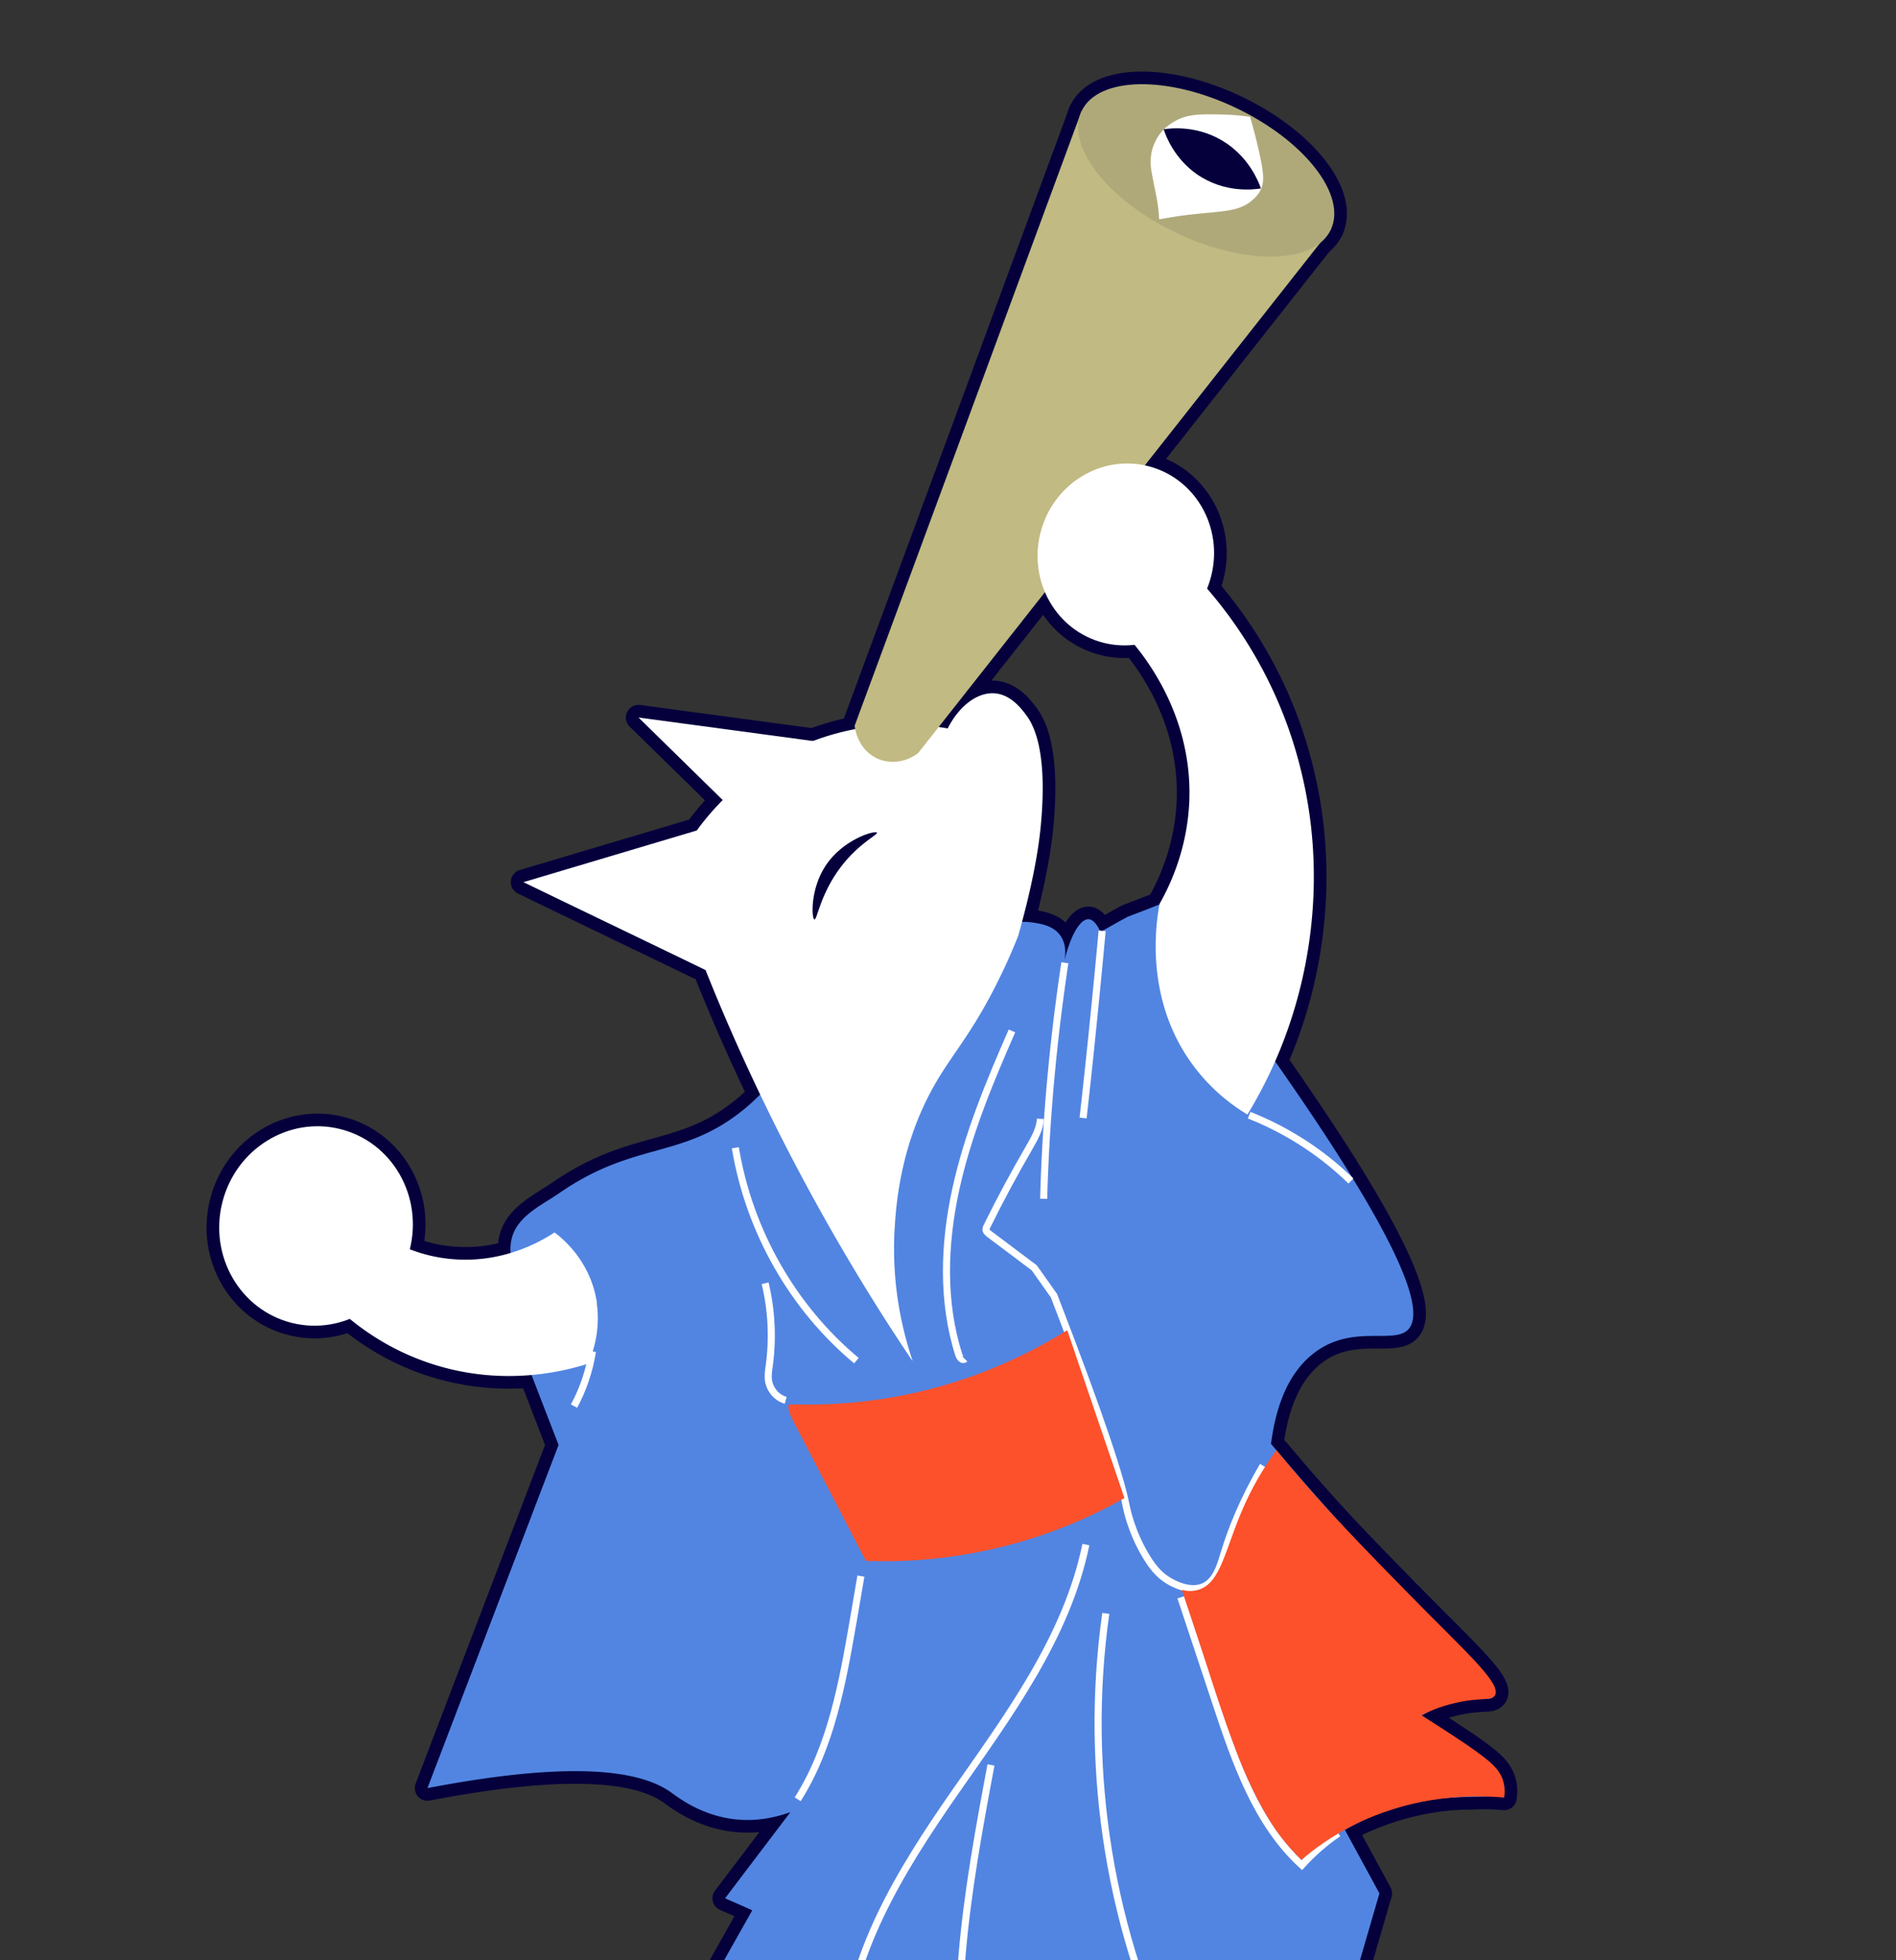 <svg id="_レイヤー_2" xmlns="http://www.w3.org/2000/svg" viewBox="0 0 88.49 91.44"><rect x="0" y="0" width="88.49" height="91.44" fill="#333333" stroke="none"/><defs><clipPath id="clippath"><path fill="none" d="M0 0h88.49v91.44H0z"/></clipPath><style>.cls-2,.cls-3{fill:none}.cls-4{fill:#fc512b}.cls-2{stroke:#05003c;stroke-linecap:round;stroke-linejoin:round;stroke-width:1.18px}.cls-6{fill:#fff}.cls-3{stroke:#fff;stroke-miterlimit:10;stroke-width:.33px}.cls-10{fill:#05003c}</style></defs><g clip-path="url(#clippath)" id="_キャラ"><path class="cls-2" d="M39.68 34.8l-9.88-1.33 4.86 4.76 5.02-3.43zm6.06 8.91c.37-.26 1.35-.86 2.51-.67.38.06.98.16 1.29.68.26.44.17.94.13 1.12.29-1.2.74-1.98 1.14-1.96.09 0 .31.06.55.59.43-.24.85-.48 1.28-.71.5-.19 1-.38 1.5-.58 10.5 13.86 12.63 18.75 11.58 19.84-.68.7-2.59-.26-4.36 1.07-1.37 1.03-1.85 2.8-2.04 4.26 2.31 2.75 4.29 4.87 5.67 6.29 2.44 2.52 5.05 4.99 4.68 5.52-.08.12-.27.07-.71.08-1.08.03-1.97.41-2.62.79 3.43 2.22 3.99 3.1 3.84 3.48-.26.64-2.54-.14-5.65 1.01-.78.29-1.38.61-1.76.84l1.61 2.96-4.13 14.19-9.19 1.42c.11.22.93 1.98.06 3.91-.92 2.05-2.95 2.52-3.15 2.56-.69.3-7.99 3.42-10.76.83-.34-.32-1.37-1.28-1.25-2.46.03-.29.16-.93 1.3-1.94 2.36-2.07 4.37-1.58 5.75-3.42a4.7 4.7 0 00.79-1.73l-3.48-5.05-.92-.09c-2.12-1.25-4.24-2.51-6.36-3.76.69-1.22 1.38-2.45 2.07-3.67-.42-.19-.84-.37-1.27-.56l3.05-4.02c-.56.2-1.46.45-2.53.34-1.62-.16-2.73-1.04-3.04-1.26-1.29-.92-4.18-1.58-11.37-.2 2.04-5.34 4.08-10.67 6.12-16.01l-1.67-4.31 3-.72-3.23-2.86c-.2-.38-.45-1-.3-1.68.23-1.09 1.4-1.6 2.24-2.18 3.45-2.38 5.6-1.59 8.38-3.72.6-.46 1.51-1.27 2.39-2.64l1.34-3.19 7.49-2.37z"/><path class="cls-2" d="M42.59 63.47c-.87-2.58-.91-4.75-.84-6.09.07-1.16.26-4.05 1.97-6.95.82-1.39 1.73-2.35 2.94-4.83.4-.81.68-1.49.86-1.94.57-2.01.92-3.75 1.05-5.09.36-3.71-.4-4.86-.71-5.26-.22-.29-.71-.92-1.45-.97-.81-.05-1.65.6-2.18 1.64-1.11-.2-4.22-.58-7.54 1.15a12.208 12.208 0 00-4.17 3.61l-8.09 2.41c2.83 1.37 5.67 2.73 8.5 4.1.96 2.41 2.1 4.96 3.43 7.6 2.02 4 4.14 7.54 6.21 10.61zm-14.73-2.69c-.29-1.99-1.68-3.07-1.98-3.29-.55.36-2.36 1.47-4.82 1.24-2.84-.26-4.52-2.11-4.9-2.55l-2.24 2.72c.6.88 2.62 3.62 6.42 4.78 3.27 1 6.04.27 7.11-.07.2-.45.59-1.5.4-2.83z"/><path class="cls-2" d="M62.12 10.69c-6.42 8.15-12.85 16.29-19.27 24.44-.6.46-1.4.54-2.03.19-.81-.45-.93-1.38-.93-1.47 3.53-9.55 7.06-19.1 10.58-28.65 3.88 1.83 7.77 3.66 11.65 5.49z"/><ellipse class="cls-2" cx="56.29" cy="7.95" rx="3.23" ry="6.44" transform="rotate(-64.53 56.292 7.946)"/><path class="cls-2" d="M54.67 25.75c1.36 1.23 4.68 4.58 6.05 10.19 1.19 4.82.33 8.88-.21 10.79-.64 2.28-1.56 4.06-2.29 5.26a8.768 8.768 0 01-2.87-2.78c-1.91-2.99-1.38-6.24-1.23-7.05.52-.92 1.26-2.53 1.38-4.64.23-4.24-2.27-7.14-2.84-7.78.67-1.33 1.34-2.67 2-4zm3.66-20.3c-.56-.08-1.03-.11-1.37-.11-.99-.02-1.61-.02-2.22.37-.15.09-.49.31-.74.74-.05.09-.2.35-.27.73 0 .03 0 .05-.01.08-.04.34 0 .61.02.72.08.47.18.92.24 1.23.04.24.1.59.12 1.02.17-.03.47-.08.84-.14 1.94-.28 2.84-.12 3.56-.8.1-.09.22-.21.32-.4.21-.4.17-.83-.11-2.04-.09-.39-.21-.86-.37-1.41z"/><path class="cls-2" d="M58.85 8.79c-.13-.37-.55-1.38-1.6-2.1-1.28-.87-2.61-.71-2.94-.66.12.37.52 1.37 1.54 2.09 1.3.91 2.68.72 3 .67z"/><ellipse class="cls-2" cx="52.54" cy="25.86" rx="4.25" ry="4.11" transform="rotate(-75.87 52.544 25.859)"/><path class="cls-2" d="M40.93 38.84c-.07-.12-1.58.29-2.41 1.56-.72 1.11-.64 2.46-.51 2.49.13.03.26-1.17 1.24-2.46.85-1.11 1.73-1.49 1.68-1.59z"/><ellipse class="cls-2" cx="14.75" cy="57.19" rx="4.66" ry="4.51" transform="rotate(-75.87 14.749 57.189)"/><path class="cls-2" d="M63.05 55.09a14.372 14.372 0 00-4.75-3.07m-6.86-8.6c-.27 2.91-.56 5.82-.89 8.73m-.85-7.24c-.55 3.65-.89 7.33-.99 11.01"/><path class="cls-2" d="M48.56 52.19c-.03.49-.29.93-.53 1.35-.69 1.19-1.35 2.41-1.96 3.65-.03.06-.06.13-.05.2.02.06.07.11.12.15.71.53 1.42 1.07 2.13 1.6.31.43.61.87.92 1.3 2.29 5.91 3.14 8.6 3.37 9.81.02.09.23 1.21.95 2.38.37.61.69.9 1.02 1.1.15.09.97.58 1.65.28.6-.27.79-1.02.98-1.64.31-1 .83-2.36 1.79-4m-.13 2.36c.01.8.44 1.52.88 2.18 1.66 2.51 3.6 4.82 5.78 6.87m-10.37-5.27l1.64 4.94c.91 2.75 1.9 5.62 4.01 7.55.51-.56 1.08-1.06 1.7-1.48M47.23 48.09c-1.05 2.39-2.06 4.82-2.62 7.38s-.65 5.26.14 7.73c.04.13.18.29.28.19m-10.71-9.85c.64 3.88 2.69 7.47 5.65 9.93"/><path class="cls-2" d="M52.48 69.88c-1.41.8-3.48 1.77-6.12 2.37-2.36.54-4.42.62-5.95.56-1.12-2.16-2.24-4.31-3.36-6.47-.13-.25-.27-.52-.25-.81l.27-.02c1.4.04 3.13-.04 5.05-.42 3.42-.67 6.02-2.01 7.69-3.04m-9.63 11.47l-.36 2.1c-.5 2.88-1.03 5.85-2.59 8.31m13.45-11.88c-.89 4.33-3.62 7.99-6.14 11.6-2.51 3.61-4.97 7.58-5.15 11.99"/><path class="cls-2" d="M46.25 82.33c-1.1 5.86-2.19 11.92-.92 17.71 2.6-2.42 6.48-3.29 9.78-2.18-1 .33-1.77 1.19-2.25 2.15s-.71 2.03-.94 3.08c-.71-1.71-1.23-3.49-1.57-5.32m4.82-.87c-3.34-6.56-4.61-14.24-3.56-21.64M27.65 63.04c-.14.89-.43 1.76-.86 2.55m9.88-.27c-.43-.12-.76-.52-.81-.97-.02-.21.01-.42.04-.63.18-1.29.11-2.61-.19-3.86m19.45 14.31c.09.25.22.66.39 1.16.99 2.96 1.45 4.59 2.3 6.75.1.25.42 1.05.95 2.05.44.81.74 1.23.88 1.42.39.52.77.92 1.06 1.21.59-.51 1.45-1.15 2.61-1.71.44-.21 1.67-.78 3.39-1.07 1.36-.23 2.55-.21 3.46-.13.03-.17.04-.4-.02-.68-.15-.65-.65-1.04-1.72-1.78-.74-.5-1.45-.96-2.12-1.38.36-.18.88-.41 1.53-.56 1.2-.29 1.73-.09 1.9-.36.29-.47-.94-1.65-2.89-3.6 0 0-2.07-2.07-3.95-4.05-.82-.86-2-2.14-3.36-3.8-.75 1.04-1.22 1.96-1.51 2.61-.89 1.99-1.06 3.6-2.14 3.91-.3.09-.58.05-.76 0z"/><path class="cls-6" d="M39.68 34.8l-9.88-1.33 4.86 4.76 5.02-3.43z"/><path d="M45.74 43.71c.37-.26 1.35-.86 2.51-.67.38.06.98.16 1.29.68.26.44.17.94.13 1.12.29-1.2.74-1.98 1.14-1.96.09 0 .31.06.55.59.43-.24.85-.48 1.28-.71.5-.19 1-.38 1.5-.58 10.5 13.86 12.63 18.75 11.58 19.84-.68.7-2.59-.26-4.36 1.07-1.37 1.03-1.85 2.8-2.04 4.26 2.31 2.75 4.29 4.87 5.67 6.29 2.44 2.52 5.05 4.99 4.68 5.52-.08.12-.27.07-.71.08-1.08.03-1.97.41-2.62.79 3.43 2.22 3.99 3.1 3.84 3.48-.26.64-2.54-.14-5.65 1.01-.78.29-1.38.61-1.76.84l1.61 2.96-4.13 14.19-9.19 1.42c.11.22.93 1.98.06 3.91-.92 2.05-2.95 2.52-3.15 2.56-.69.3-7.99 3.42-10.76.83-.34-.32-1.37-1.28-1.25-2.46.03-.29.16-.93 1.3-1.94 2.36-2.07 4.37-1.58 5.75-3.42a4.7 4.7 0 00.79-1.73l-3.48-5.05-.92-.09c-2.12-1.25-4.24-2.51-6.36-3.76.69-1.22 1.38-2.45 2.07-3.67-.42-.19-.84-.37-1.27-.56l3.05-4.02c-.56.2-1.46.45-2.53.34-1.62-.16-2.73-1.04-3.04-1.26-1.29-.92-4.18-1.58-11.37-.2 2.04-5.34 4.08-10.67 6.12-16.01l-1.67-4.31 3-.72-3.23-2.86c-.2-.38-.45-1-.3-1.68.23-1.09 1.4-1.6 2.24-2.18 3.45-2.38 5.6-1.59 8.38-3.72.6-.46 1.51-1.27 2.39-2.64l1.34-3.19 7.49-2.37z" fill="#5285e2"/><path class="cls-6" d="M42.59 63.47c-.87-2.58-.91-4.75-.84-6.09.07-1.16.26-4.05 1.97-6.95.82-1.39 1.73-2.35 2.94-4.83.4-.81.68-1.49.86-1.94.57-2.01.92-3.75 1.05-5.09.36-3.71-.4-4.86-.71-5.26-.22-.29-.71-.92-1.45-.97-.81-.05-1.65.6-2.18 1.64-1.11-.2-4.22-.58-7.54 1.15a12.208 12.208 0 00-4.17 3.61l-8.09 2.41c2.83 1.37 5.67 2.73 8.5 4.1.96 2.41 2.1 4.96 3.43 7.6 2.02 4 4.14 7.54 6.21 10.61zm-14.73-2.69c-.29-1.99-1.68-3.07-1.98-3.29-.55.36-2.36 1.47-4.82 1.24-2.84-.26-4.52-2.11-4.9-2.55l-2.24 2.72c.6.88 2.62 3.62 6.42 4.78 3.27 1 6.04.27 7.11-.07.2-.45.59-1.5.4-2.83z"/><path d="M62.12 10.69c-6.42 8.15-12.85 16.29-19.27 24.44-.6.46-1.4.54-2.03.19-.81-.45-.93-1.38-.93-1.47 3.53-9.55 7.06-19.1 10.58-28.65 3.88 1.83 7.77 3.66 11.65 5.49z" fill="#c1ba82"/><ellipse cx="56.29" cy="7.95" rx="3.23" ry="6.44" transform="rotate(-64.53 56.292 7.946)" fill="#afa97a"/><path class="cls-6" d="M54.67 25.75c1.36 1.23 4.68 4.58 6.05 10.19 1.19 4.82.33 8.88-.21 10.79-.64 2.28-1.56 4.06-2.29 5.26a8.768 8.768 0 01-2.87-2.78c-1.91-2.99-1.38-6.24-1.23-7.05.52-.92 1.26-2.53 1.38-4.64.23-4.24-2.27-7.14-2.84-7.78.67-1.33 1.34-2.67 2-4zm3.66-20.3c-.56-.08-1.03-.11-1.37-.11-.99-.02-1.61-.02-2.22.37-.15.09-.49.31-.74.74-.05.09-.2.35-.27.73 0 .03 0 .05-.01.08-.04.34 0 .61.02.72.08.47.18.92.24 1.23.04.24.1.59.12 1.02.17-.03.47-.08.84-.14 1.94-.28 2.84-.12 3.56-.8.1-.09.22-.21.32-.4.21-.4.17-.83-.11-2.04-.09-.39-.21-.86-.37-1.41z"/><path class="cls-10" d="M58.85 8.79c-.13-.37-.55-1.38-1.6-2.1-1.28-.87-2.61-.71-2.94-.66.12.37.52 1.37 1.54 2.09 1.3.91 2.68.72 3 .67z"/><ellipse class="cls-6" cx="52.54" cy="25.86" rx="4.25" ry="4.11" transform="rotate(-75.87 52.544 25.859)"/><path class="cls-10" d="M40.93 38.84c-.07-.12-1.58.29-2.41 1.56-.72 1.11-.64 2.46-.51 2.49.13.03.26-1.17 1.24-2.46.85-1.11 1.73-1.49 1.68-1.59z"/><ellipse class="cls-6" cx="14.75" cy="57.19" rx="4.66" ry="4.51" transform="rotate(-75.87 14.749 57.189)"/><path class="cls-3" d="M63.05 55.09a14.372 14.372 0 00-4.75-3.07m-6.86-8.6c-.27 2.91-.56 5.82-.89 8.73m-.85-7.24c-.55 3.65-.89 7.33-.99 11.01"/><path class="cls-3" d="M48.56 52.19c-.03.49-.29.93-.53 1.35-.69 1.19-1.35 2.41-1.96 3.65-.03.06-.06.13-.05.2.02.06.07.11.12.15.71.53 1.42 1.07 2.13 1.6.31.43.61.87.92 1.3 2.29 5.91 3.14 8.6 3.37 9.81.02.09.23 1.21.95 2.38.37.61.69.9 1.02 1.1.15.09.97.58 1.65.28.6-.27.79-1.02.98-1.64.31-1 .83-2.36 1.79-4m-.13 2.36c.01.8.44 1.52.88 2.18 1.66 2.51 3.6 4.82 5.78 6.87m-10.37-5.27l1.64 4.94c.91 2.75 1.9 5.62 4.01 7.55.51-.56 1.08-1.06 1.7-1.48M47.23 48.09c-1.05 2.39-2.06 4.82-2.62 7.38s-.65 5.26.14 7.73c.04.13.18.29.28.19m-10.71-9.85c.64 3.88 2.69 7.47 5.65 9.93"/><path class="cls-4" d="M52.48 69.88c-1.41.8-3.48 1.77-6.12 2.37-2.36.54-4.42.62-5.95.56-1.12-2.16-2.24-4.31-3.36-6.47-.13-.25-.27-.52-.25-.81l.27-.02c1.4.04 3.13-.04 5.05-.42 3.42-.67 6.02-2.01 7.69-3.04"/><path class="cls-3" d="M40.18 73.52l-.36 2.1c-.5 2.88-1.03 5.85-2.59 8.31m13.45-11.88c-.89 4.33-3.62 7.99-6.14 11.6-2.51 3.61-4.97 7.58-5.15 11.99"/><path class="cls-3" d="M46.25 82.33c-1.1 5.86-2.19 11.92-.92 17.71 2.6-2.42 6.48-3.29 9.78-2.18-1 .33-1.77 1.19-2.25 2.15s-.71 2.03-.94 3.08c-.71-1.71-1.23-3.49-1.57-5.32m4.82-.87c-3.34-6.56-4.61-14.24-3.56-21.64M27.65 63.04c-.14.89-.43 1.76-.86 2.55m9.88-.27c-.43-.12-.76-.52-.81-.97-.02-.21.01-.42.04-.63.18-1.29.11-2.61-.19-3.86"/><path class="cls-4" d="M55.16 74.17c.09.25.22.66.39 1.16.99 2.96 1.45 4.59 2.3 6.75.1.25.42 1.05.95 2.05.44.81.74 1.23.88 1.42.39.52.77.92 1.06 1.21.59-.51 1.45-1.15 2.61-1.71.44-.21 1.67-.78 3.39-1.07 1.36-.23 2.55-.21 3.46-.13.03-.17.04-.4-.02-.68-.15-.65-.65-1.04-1.72-1.78-.74-.5-1.45-.96-2.12-1.38.36-.18.88-.41 1.53-.56 1.2-.29 1.73-.09 1.9-.36.29-.47-.94-1.65-2.89-3.6 0 0-2.07-2.07-3.95-4.05-.82-.86-2-2.14-3.36-3.8-.75 1.04-1.22 1.96-1.51 2.61-.89 1.99-1.06 3.6-2.14 3.91-.3.09-.58.05-.76 0z"/></g></svg>
